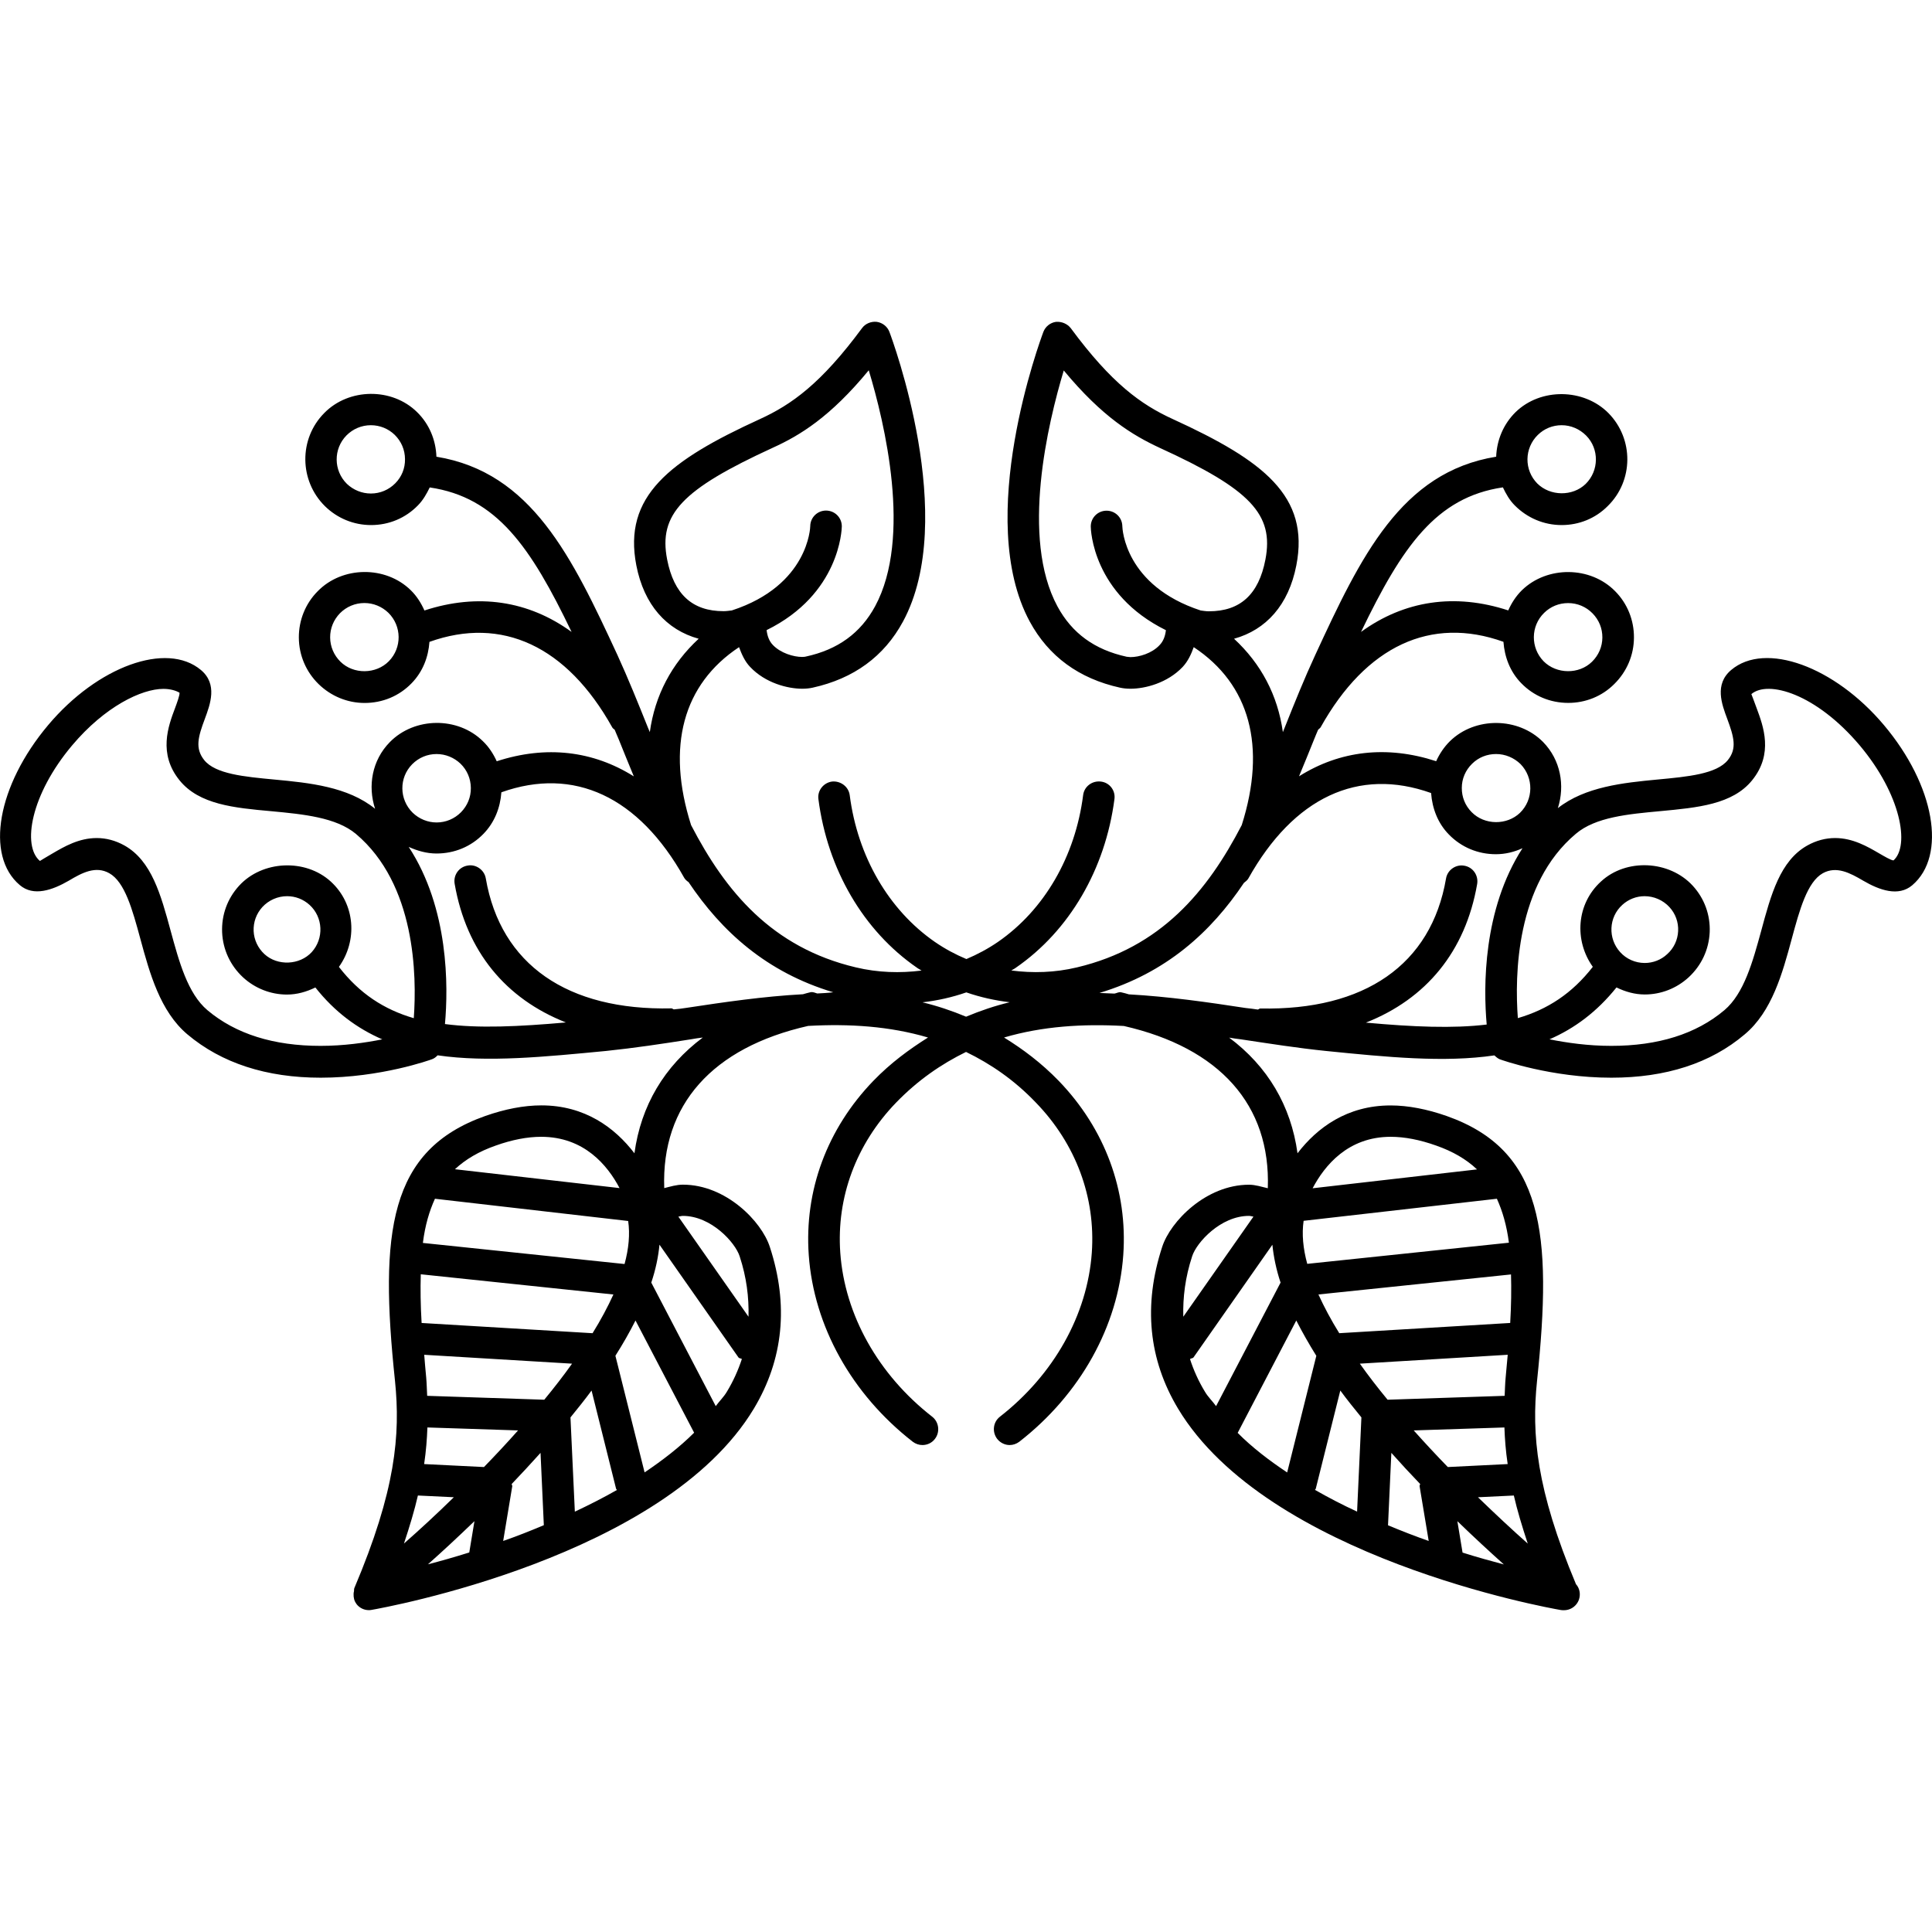 <?xml version="1.0" encoding="iso-8859-1"?>
<!-- Uploaded to: SVG Repo, www.svgrepo.com, Generator: SVG Repo Mixer Tools -->
<!DOCTYPE svg PUBLIC "-//W3C//DTD SVG 1.1//EN" "http://www.w3.org/Graphics/SVG/1.1/DTD/svg11.dtd">
<svg fill="#000000" version="1.1" id="Capa_1" xmlns="http://www.w3.org/2000/svg" xmlns:xlink="http://www.w3.org/1999/xlink" 
	 width="800px" height="800px" viewBox="0 0 165.27 165.27"
	 xml:space="preserve">
<g>
	<path d="M161.156,62.024c-4.224-5.018-10.151-7.172-13.062-4.714c-1.455,1.226-0.807,2.932-0.337,4.19
		c0.563,1.524,0.854,2.528,0.047,3.522c-0.96,1.187-3.417,1.419-6.012,1.661c-2.916,0.277-6.196,0.612-8.527,2.447
		c0.617-1.928,0.243-4.116-1.266-5.659c-2.114-2.138-5.811-2.172-7.963-0.071c-0.511,0.503-0.901,1.097-1.181,1.716
		c-4.229-1.376-8.237-0.907-11.733,1.292c0.448-1.07,0.881-2.138,1.303-3.19c0.11-0.287,0.227-0.54,0.332-0.796
		c0.068-0.074,0.152-0.113,0.211-0.203c3.892-6.972,9.444-9.537,15.641-7.317c0.095,1.284,0.56,2.558,1.524,3.541
		c1.065,1.097,2.489,1.685,4.019,1.685c1.481,0,2.89-0.562,3.938-1.614c1.071-1.055,1.678-2.468,1.683-3.971
		c0.011-1.484-0.559-2.916-1.613-3.974c-2.109-2.148-5.807-2.18-7.969-0.081c-0.521,0.514-0.891,1.102-1.171,1.729
		c-4.571-1.498-8.896-0.844-12.593,1.84c3.513-7.291,6.418-11.522,12.135-12.366c0.269,0.562,0.563,1.091,1.012,1.54
		c1.071,1.079,2.495,1.685,4.014,1.685c1.481,0,2.885-0.562,3.939-1.622c2.215-2.165,2.241-5.735,0.073-7.947
		c-2.109-2.138-5.812-2.183-7.957-0.087c-1.028,1.016-1.599,2.365-1.656,3.808c-8.137,1.315-11.591,8.554-15.482,16.973
		c-0.913,1.97-1.757,4.065-2.601,6.183c-0.053,0.13-0.11,0.274-0.163,0.404c-0.438-3.159-1.872-5.854-4.177-7.987
		c2.748-0.762,4.667-2.893,5.326-6.268c1.166-5.935-2.815-8.975-10.558-12.519c-2.71-1.237-5.236-3.041-8.732-7.776
		c-0.301-0.387-0.786-0.582-1.271-0.545c-0.491,0.071-0.902,0.401-1.076,0.86c-0.242,0.648-5.94,15.957-1.165,24.779
		c1.618,2.982,4.213,4.878,7.72,5.653c0.274,0.061,0.569,0.092,0.902,0.092c1.239,0,3.153-0.485,4.461-1.867
		c0.459-0.493,0.723-1.086,0.944-1.69c4.799,3.175,6.243,8.493,4.107,15.222c-2.938,5.664-6.908,10.466-14.091,12.171
		c-1.898,0.454-3.786,0.503-5.621,0.266c0.127-0.087,0.264-0.137,0.385-0.234c4.588-3.164,7.657-8.43,8.438-14.428
		c0.101-0.746-0.427-1.421-1.171-1.5c-0.743-0.082-1.418,0.422-1.508,1.166c-0.675,5.255-3.327,9.819-7.291,12.556
		c-0.852,0.583-1.758,1.068-2.694,1.463c-0.934-0.39-1.84-0.875-2.694-1.463c-3.953-2.737-6.613-7.312-7.288-12.556
		c-0.098-0.744-0.796-1.237-1.514-1.166c-0.738,0.103-1.263,0.778-1.165,1.5c0.777,5.999,3.844,11.264,8.435,14.428
		c0.124,0.098,0.258,0.147,0.388,0.24c-1.83,0.231-3.721,0.182-5.622-0.272c-7.188-1.701-11.156-6.507-14.093-12.171
		c-2.139-6.729-0.686-12.047,4.103-15.222c0.227,0.604,0.488,1.213,0.947,1.69c1.3,1.382,3.217,1.867,4.458,1.867
		c0.324,0,0.628-0.032,0.896-0.092c3.512-0.775,6.109-2.671,7.723-5.653c4.773-8.822-0.917-24.131-1.16-24.779
		c-0.174-0.459-0.59-0.789-1.081-0.86c-0.475-0.053-0.978,0.142-1.268,0.545c-3.499,4.736-6.028,6.539-8.738,7.776
		c-7.744,3.543-11.718,6.589-10.562,12.519c0.659,3.375,2.581,5.511,5.331,6.268c-2.312,2.139-3.744,4.839-4.179,7.987
		c-0.056-0.129-0.116-0.274-0.169-0.404c-0.849-2.117-1.685-4.187-2.597-6.183c-3.9-8.419-7.349-15.639-15.488-16.973
		c-0.053-1.447-0.62-2.798-1.65-3.808c-2.144-2.122-5.848-2.08-7.955,0.082c-2.17,2.196-2.144,5.771,0.069,7.958
		c1.06,1.039,2.462,1.616,3.944,1.616c1.521,0,2.942-0.588,4.01-1.685c0.443-0.448,0.747-0.994,1.01-1.534
		c5.724,0.844,8.625,5.065,12.134,12.361c-3.688-2.679-8.013-3.333-12.588-1.835c-0.279-0.627-0.653-1.231-1.17-1.734
		c-2.149-2.109-5.854-2.073-7.96,0.087c-1.052,1.057-1.624,2.489-1.613,3.974c0.01,1.503,0.614,2.916,1.685,3.965
		c1.058,1.031,2.455,1.619,3.942,1.619c1.521,0,2.948-0.583,4.016-1.685c0.973-0.999,1.437-2.257,1.529-3.541
		c6.188-2.215,11.744,0.345,15.638,7.316c0.047,0.098,0.14,0.13,0.211,0.209c0.108,0.276,0.227,0.529,0.334,0.791
		c0.422,1.041,0.852,2.12,1.3,3.19c-3.494-2.194-7.504-2.669-11.728-1.292c-0.28-0.62-0.67-1.229-1.182-1.717
		c-2.144-2.117-5.848-2.078-7.96,0.076c-1.529,1.556-1.901,3.752-1.263,5.706c-2.328-1.893-5.65-2.223-8.598-2.5
		c-2.597-0.243-5.055-0.475-6.015-1.661c-0.81-1.012-0.524-1.999,0.048-3.528c0.464-1.253,1.112-2.975-0.335-4.185
		c-2.932-2.458-8.849-0.303-13.067,4.714c-4.343,5.158-5.411,11.167-2.426,13.687c1.173,1.002,2.792,0.433,4.192-0.377
		c1.149-0.686,2.294-1.289,3.459-0.641c1.334,0.744,1.983,3.108,2.668,5.638c0.789,2.902,1.685,6.183,4.018,8.149
		c2.911,2.452,6.75,3.707,11.404,3.707c5.12,0,9.376-1.519,9.553-1.592c0.179-0.068,0.319-0.19,0.448-0.322
		c4.292,0.623,9.176,0.127,14.417-0.374c2.383-0.248,4.823-0.612,7.285-1.002c0.33-0.058,0.654-0.11,0.984-0.147
		c-3.288,2.457-5.297,5.827-5.849,9.903c-1.669-2.184-4.234-4.098-7.96-4.098c-1.495,0-3.111,0.312-4.802,0.907
		c-8.24,2.916-9.065,9.925-7.72,22.67c0.469,4.609,0.058,9.371-3.478,17.714c-0.037,0.095-0.016,0.169-0.031,0.274
		c-0.019,0.079-0.034,0.127-0.034,0.227c-0.011,0.312,0.05,0.606,0.25,0.859l0,0v0.011c0.264,0.338,0.657,0.517,1.052,0.517
		c0.077,0,0.15-0.005,0.232-0.021c1.015-0.175,25.057-4.488,32.708-17.218c2.531-4.219,2.99-8.886,1.361-13.843
		c-0.702-2.173-3.75-5.315-7.431-5.315c-0.546,0-1.07,0.163-1.598,0.295c-0.256-7.114,4.113-12.023,12.311-13.875
		c3.515-0.194,6.967,0.021,10.254,0.992c-1.614,1.018-3.19,2.167-4.688,3.718c-3.947,4.097-5.906,9.376-5.514,14.897
		c0.433,6.08,3.673,11.896,8.894,15.963c0.25,0.189,0.541,0.284,0.833,0.284c0.398,0,0.799-0.174,1.063-0.522
		c0.458-0.585,0.351-1.449-0.232-1.903c-4.617-3.597-7.483-8.712-7.862-14.027c-0.335-4.735,1.355-9.292,4.764-12.83
		c1.883-1.946,3.897-3.317,5.994-4.346c2.096,1.019,4.115,2.384,5.987,4.346c3.418,3.538,5.105,8.095,4.772,12.83
		c-0.379,5.311-3.248,10.431-7.859,14.027c-0.588,0.454-0.691,1.303-0.232,1.903c0.264,0.333,0.665,0.522,1.058,0.522
		c0.295,0,0.58-0.095,0.833-0.284c5.221-4.066,8.459-9.883,8.891-15.963c0.391-5.517-1.565-10.801-5.511-14.897
		c-1.497-1.546-3.074-2.722-4.688-3.718c3.285-0.965,6.739-1.182,10.251-0.986c8.2,1.872,12.567,6.766,12.313,13.88
		c-0.532-0.122-1.06-0.301-1.608-0.301c-3.681,0-6.724,3.143-7.425,5.311c-1.629,4.973-1.176,9.624,1.355,13.843
		c7.651,12.735,31.693,17.049,32.711,17.223c0.085,0.016,0.158,0.021,0.232,0.021c0.021,0,0.042,0,0.073,0
		c0.744,0,1.351-0.602,1.351-1.351c0-0.337-0.116-0.638-0.327-0.875c-3.406-8.126-3.802-12.836-3.333-17.371
		c1.345-12.751,0.522-19.759-7.72-22.676c-1.683-0.591-3.307-0.907-4.805-0.907c-3.723,0-6.291,1.909-7.963,4.093
		c-0.559-4.076-2.562-7.44-5.848-9.894c0.332,0.053,0.659,0.111,0.985,0.143c2.463,0.369,4.899,0.754,7.288,0.997
		c5.236,0.527,10.12,1.013,14.412,0.38c0.127,0.11,0.27,0.248,0.448,0.326c0.175,0.069,4.43,1.582,9.562,1.582
		c4.65,0,8.49-1.233,11.4-3.701c2.342-1.951,3.238-5.245,4.024-8.15c0.68-2.523,1.334-4.894,2.668-5.643
		c1.16-0.633,2.31-0.034,3.454,0.641c1.402,0.82,3.017,1.385,4.192,0.391C166.561,73.191,165.501,67.181,161.156,62.024z
		 M132.088,52.429c0.56-0.551,1.281-0.839,2.057-0.839c0.791,0,1.535,0.314,2.089,0.881c0.548,0.562,0.844,1.284,0.838,2.067
		c-0.005,0.783-0.321,1.514-0.886,2.069c-1.112,1.095-3.037,1.073-4.14-0.039C130.917,55.409,130.934,53.558,132.088,52.429z
		 M131.55,37.205c0.554-0.541,1.271-0.831,2.041-0.831c0.786,0,1.535,0.325,2.094,0.886c1.129,1.139,1.107,3.008-0.042,4.137
		c-1.118,1.084-3.038,1.062-4.146-0.045c-0.543-0.562-0.838-1.284-0.833-2.078C130.675,38.497,130.987,37.755,131.55,37.205z
		 M96.699,56.212l-0.316-0.031c-2.748-0.599-4.683-2.015-5.922-4.303c-3.175-5.867-0.812-15.705,0.537-20.187
		c3.302,3.987,5.896,5.545,8.211,6.621c7.763,3.549,9.782,5.692,9.039,9.553c-0.575,2.993-2.162,4.427-4.831,4.427
		c-0.284,0-0.469-0.042-0.706-0.069c-6.492-2.128-6.697-6.992-6.703-7.208c-0.01-0.741-0.606-1.329-1.35-1.329h-0.005
		c-0.749,0.005-1.351,0.608-1.345,1.36c0,0.258,0.163,5.767,6.428,8.862c-0.058,0.496-0.211,0.939-0.548,1.284
		C98.534,55.894,97.442,56.212,96.699,56.212z M57.069,47.86c-0.752-3.86,1.273-5.993,9.039-9.559
		c2.318-1.052,4.91-2.623,8.208-6.626c1.355,4.472,3.72,14.31,0.546,20.185c-1.242,2.291-3.18,3.712-5.935,4.306
		c-0.037,0.01-0.135,0.031-0.309,0.031c-0.733,0-1.83-0.324-2.495-1.015c-0.334-0.341-0.485-0.789-0.545-1.279
		c6.265-3.08,6.425-8.608,6.434-8.867c0.005-0.757-0.596-1.355-1.345-1.36h-0.006c-0.741,0-1.345,0.593-1.35,1.339
		c0,0.053-0.127,5.06-6.708,7.204c-0.232,0.021-0.427,0.063-0.701,0.063C59.228,52.287,57.651,50.839,57.069,47.86z M33.815,41.341
		c-0.556,0.562-1.294,0.876-2.091,0.876c-0.77,0-1.5-0.304-2.051-0.828c-1.15-1.134-1.166-2.99-0.037-4.14
		c0.557-0.562,1.3-0.875,2.088-0.875c0.772,0,1.498,0.298,2.043,0.826c0.562,0.556,0.873,1.281,0.878,2.075
		C34.659,40.058,34.361,40.791,33.815,41.341z M33.264,56.563c-1.097,1.118-3.024,1.144-4.142,0.04
		c-0.562-0.557-0.873-1.287-0.88-2.07c-0.006-0.783,0.292-1.505,0.838-2.073c0.557-0.562,1.303-0.875,2.091-0.875
		c0.77,0,1.5,0.303,2.051,0.833C34.377,53.558,34.393,55.409,33.264,56.563z M61.227,120.285l-5.514-10.567
		c0.372-1.107,0.599-2.194,0.701-3.243l6.75,9.635c0.071,0.105,0.211,0.078,0.298,0.142c-0.319,0.971-0.741,1.909-1.292,2.816
		C61.913,119.504,61.527,119.869,61.227,120.285z M37.207,102.545l16.529,1.903c0.164,1.129,0.05,2.362-0.309,3.681l-17.252-1.804
		C36.365,104.807,36.726,103.605,37.207,102.545z M52.473,110.735c-0.491,1.075-1.081,2.183-1.783,3.312l-14.624-0.875
		c-0.092-1.54-0.108-2.9-0.071-4.166L52.473,110.735z M46.559,119.737l-10.017-0.333c-0.031-0.527-0.037-1.075-0.084-1.571
		c-0.077-0.706-0.108-1.281-0.169-1.94l12.646,0.76C48.202,117.685,47.402,118.713,46.559,119.737z M41.401,125.496l-5.118-0.254
		c0.166-1.128,0.242-2.141,0.279-3.132l7.754,0.253C43.363,123.439,42.385,124.483,41.401,125.496z M35.748,127.931l3.075,0.148
		c-1.487,1.455-2.927,2.784-4.267,3.96C35.042,130.579,35.463,129.181,35.748,127.931z M40.586,130.125l-0.443,2.679
		c-1.268,0.396-2.462,0.738-3.536,1.013C37.794,132.767,39.139,131.517,40.586,130.125z M43.774,126.945
		c0.82-0.859,1.645-1.75,2.465-2.662l0.282,6.186c-1.184,0.501-2.334,0.954-3.478,1.35l0.778-4.688
		C43.827,127.067,43.766,127.014,43.774,126.945z M48.8,121.25c0.617-0.759,1.231-1.519,1.804-2.299l2.096,8.396
		c0.011,0.048,0.058,0.068,0.076,0.11c-1.173,0.67-2.383,1.281-3.602,1.856L48.8,121.25z M52.644,115.976
		c0.644-1.012,1.21-2.009,1.719-3.016l5.015,9.598c-1.242,1.239-2.7,2.362-4.237,3.396L52.644,115.976z M42.395,98
		c1.4-0.501,2.711-0.754,3.9-0.754c3.678,0,5.68,2.446,6.703,4.387l-14.08-1.613C39.837,99.16,40.982,98.496,42.395,98z
		 M63.273,107.47c0.593,1.804,0.799,3.513,0.757,5.168l-6.001-8.563c0.129-0.017,0.256-0.063,0.385-0.063
		C60.836,104.011,62.896,106.29,63.273,107.47z M128.049,102.545c0.475,1.049,0.838,2.268,1.028,3.76l-17.25,1.809
		c-0.358-1.308-0.475-2.552-0.311-3.681L128.049,102.545z M103.09,119.078c-0.56-0.918-0.981-1.856-1.292-2.816
		c0.095-0.084,0.227-0.053,0.3-0.147l6.745-9.635c0.11,1.05,0.332,2.131,0.701,3.238l-5.516,10.567
		C103.728,119.869,103.343,119.504,103.09,119.078z M110.889,112.96c0.512,1.007,1.081,2.004,1.714,3.021l-2.494,9.978
		c-1.534-1.023-2.995-2.136-4.234-3.386L110.889,112.96z M112.556,127.346l2.099-8.396c0.569,0.78,1.187,1.54,1.804,2.299
		l-0.369,8.059c-1.229-0.564-2.426-1.187-3.607-1.861C112.498,127.415,112.545,127.394,112.556,127.346z M123.851,125.496
		c-0.985-1.013-1.956-2.057-2.916-3.133l7.758-0.253c0.036,0.991,0.11,2.004,0.279,3.132L123.851,125.496z M128.798,117.843
		c-0.048,0.49-0.059,1.033-0.085,1.561l-10.014,0.333c-0.844-1.023-1.641-2.052-2.373-3.085l12.65-0.76
		C128.904,116.551,128.872,117.142,128.798,117.843z M119.021,124.283c0.812,0.912,1.64,1.809,2.463,2.662
		c0,0.069-0.059,0.116-0.048,0.186l0.78,4.688c-1.139-0.396-2.294-0.849-3.48-1.34L119.021,124.283z M124.668,130.125
		c1.445,1.402,2.795,2.642,3.977,3.702c-1.07-0.285-2.268-0.612-3.533-1.013L124.668,130.125z M126.43,128.08l3.069-0.148
		c0.284,1.25,0.706,2.643,1.191,4.113C129.357,130.864,127.922,129.524,126.43,128.08z M129.188,113.171l-14.623,0.875
		c-0.701-1.129-1.292-2.236-1.782-3.312l16.474-1.714C129.293,110.271,129.278,111.631,129.188,113.171z M106.839,104.011
		c0.127,0,0.259,0.047,0.385,0.063l-6.001,8.563c-0.042-1.661,0.163-3.364,0.76-5.178
		C102.357,106.29,104.418,104.011,106.839,104.011z M118.963,97.246c1.191,0,2.499,0.253,3.902,0.754
		c1.413,0.496,2.558,1.16,3.485,2.035l-14.064,1.614C113.315,99.698,115.314,97.246,118.963,97.246z M125.929,65.333
		c0.554-0.546,1.276-0.831,2.052-0.831c0.785,0,1.534,0.319,2.093,0.862c1.129,1.163,1.113,3.032-0.047,4.166
		c-1.118,1.078-3.038,1.068-4.14-0.061c-0.549-0.557-0.844-1.279-0.839-2.067C125.048,66.615,125.365,65.884,125.929,65.333z
		 M35.258,65.378c0.556-0.562,1.294-0.875,2.088-0.875c0.772,0,1.503,0.304,2.054,0.831c0.562,0.551,0.868,1.276,0.878,2.069
		c0.008,0.789-0.29,1.511-0.841,2.078c-0.557,0.562-1.297,0.875-2.086,0.875c-0.77,0-1.495-0.303-2.046-0.83
		C34.14,68.384,34.124,66.528,35.258,65.378z M27.416,89.467c-4,0-7.251-1.013-9.671-3.051c-1.69-1.427-2.429-4.158-3.148-6.795
		c-0.836-3.072-1.624-5.988-3.952-7.296c-0.762-0.425-1.561-0.636-2.371-0.636c-1.524,0-2.771,0.728-3.771,1.311
		c-0.403,0.237-1.015,0.596-1.089,0.649c-1.54-1.294-0.789-5.679,2.752-9.882c2.813-3.341,5.951-4.839,7.815-4.839
		c0.604,0,1.094,0.158,1.376,0.33c0.026,0.211-0.221,0.875-0.382,1.313c-0.585,1.55-1.458,3.9,0.382,6.178
		c1.68,2.078,4.683,2.36,7.863,2.645c2.721,0.255,5.54,0.529,7.225,1.94c5.107,4.303,5.215,12.115,4.952,15.765
		c-2.544-0.743-4.633-2.099-6.405-4.388c1.608-2.246,1.405-5.379-0.69-7.295c-2.17-1.988-5.864-1.819-7.847,0.351
		c-1.004,1.097-1.516,2.51-1.453,3.995c0.066,1.477,0.704,2.843,1.798,3.853c1.026,0.938,2.36,1.463,3.75,1.463
		c0.856,0,1.674-0.237,2.428-0.606c1.659,2.097,3.586,3.51,5.724,4.438C31.218,89.204,29.404,89.467,27.416,89.467z M22.623,81.62
		c-0.562-0.519-0.891-1.226-0.926-1.969c-0.031-0.773,0.232-1.493,0.747-2.06c0.545-0.588,1.313-0.928,2.117-0.928
		c0.712,0,1.392,0.264,1.922,0.747c1.16,1.057,1.242,2.871,0.182,4.039C25.639,82.564,23.746,82.651,22.623,81.62z M69.91,84.985
		c-0.185-0.056-0.356-0.14-0.551-0.113c-0.237,0.047-0.438,0.118-0.669,0.179c-3.381,0.182-6.745,0.675-9.98,1.166
		c-0.361,0.053-0.707,0.103-1.062,0.129c-0.076-0.011-0.119-0.076-0.2-0.087c-8.889,0.2-14.618-3.731-15.892-11.119
		c-0.124-0.733-0.854-1.236-1.561-1.094c-0.736,0.119-1.231,0.815-1.102,1.561c1.005,5.793,4.374,9.832,9.516,11.857
		c-4.05,0.358-7.464,0.517-10.346,0.137c0.29-3.214,0.34-9.896-3.101-15.153c0.741,0.333,1.535,0.564,2.381,0.564
		c1.524,0,2.951-0.583,4.013-1.682c0.944-0.968,1.437-2.225,1.534-3.554c6.199-2.21,11.744,0.351,15.644,7.322
		c0.093,0.155,0.227,0.264,0.367,0.361c2.824,4.213,6.658,7.707,12.377,9.423C70.816,84.94,70.363,84.963,69.91,84.985z
		 M78.911,85.742c1.284-0.148,2.537-0.428,3.752-0.85c1.205,0.417,2.441,0.691,3.71,0.844c-1.258,0.301-2.505,0.723-3.731,1.236
		C81.406,86.458,80.164,86.042,78.911,85.742z M116.843,87.479c5.142-2.025,8.517-6.075,9.519-11.862
		c0.121-0.741-0.364-1.438-1.103-1.562c-0.712-0.134-1.439,0.356-1.561,1.097c-1.266,7.38-6.982,11.301-15.889,11.117
		c-0.085,0.005-0.127,0.071-0.206,0.092c-0.354-0.053-0.701-0.098-1.055-0.134c-3.232-0.496-6.597-0.978-9.978-1.166
		c-0.231-0.066-0.438-0.132-0.675-0.179c-0.2-0.037-0.364,0.077-0.559,0.113c-0.433-0.01-0.86-0.042-1.287-0.055
		c5.711-1.717,9.545-5.205,12.361-9.416c0.137-0.113,0.279-0.211,0.369-0.361c3.892-6.966,9.429-9.542,15.641-7.324
		c0.101,1.329,0.58,2.589,1.524,3.549c1.064,1.092,2.488,1.685,4.018,1.685c0.802,0,1.566-0.189,2.278-0.514
		c-3.396,5.26-3.349,11.886-3.063,15.084C124.299,87.991,120.893,87.848,116.843,87.479z M161.978,73.602
		c-0.216-0.005-0.817-0.364-1.229-0.602c-1.002-0.583-2.252-1.311-3.765-1.311c-0.812,0-1.614,0.211-2.368,0.631
		c-2.336,1.297-3.122,4.213-3.955,7.301c-0.723,2.637-1.466,5.368-3.153,6.795c-2.415,2.038-5.669,3.051-9.672,3.051
		c-1.988,0-3.802-0.264-5.289-0.56c2.141-0.928,4.065-2.357,5.732-4.438c0.754,0.369,1.571,0.602,2.42,0.602
		c1.397,0,2.722-0.525,3.75-1.464c1.092-1.01,1.734-2.365,1.804-3.862c0.062-1.474-0.448-2.888-1.456-3.984
		c-1.993-2.165-5.685-2.359-7.847-0.351c-2.099,1.912-2.305,5.039-0.696,7.296c-1.771,2.278-3.865,3.644-6.412,4.388
		c-0.274-3.649-0.169-11.457,4.957-15.765c1.688-1.437,4.498-1.688,7.225-1.941c3.18-0.3,6.186-0.566,7.862-2.645
		c1.835-2.268,0.96-4.611,0.38-6.172c-0.163-0.443-0.406-1.102-0.448-1.195c1.424-1.215,5.526-0.042,9.266,4.385
		C162.627,67.97,163.381,72.349,161.978,73.602z M138.596,81.449c-1.065-1.168-0.986-2.982,0.179-4.039
		c0.527-0.483,1.208-0.747,1.909-0.747c0.797,0,1.571,0.335,2.12,0.928c0.522,0.562,0.786,1.297,0.749,2.06
		c-0.037,0.759-0.364,1.46-0.934,1.969c-0.522,0.491-1.213,0.757-1.92,0.757C139.899,82.377,139.128,82.042,138.596,81.449z"/>
</g>
</svg>